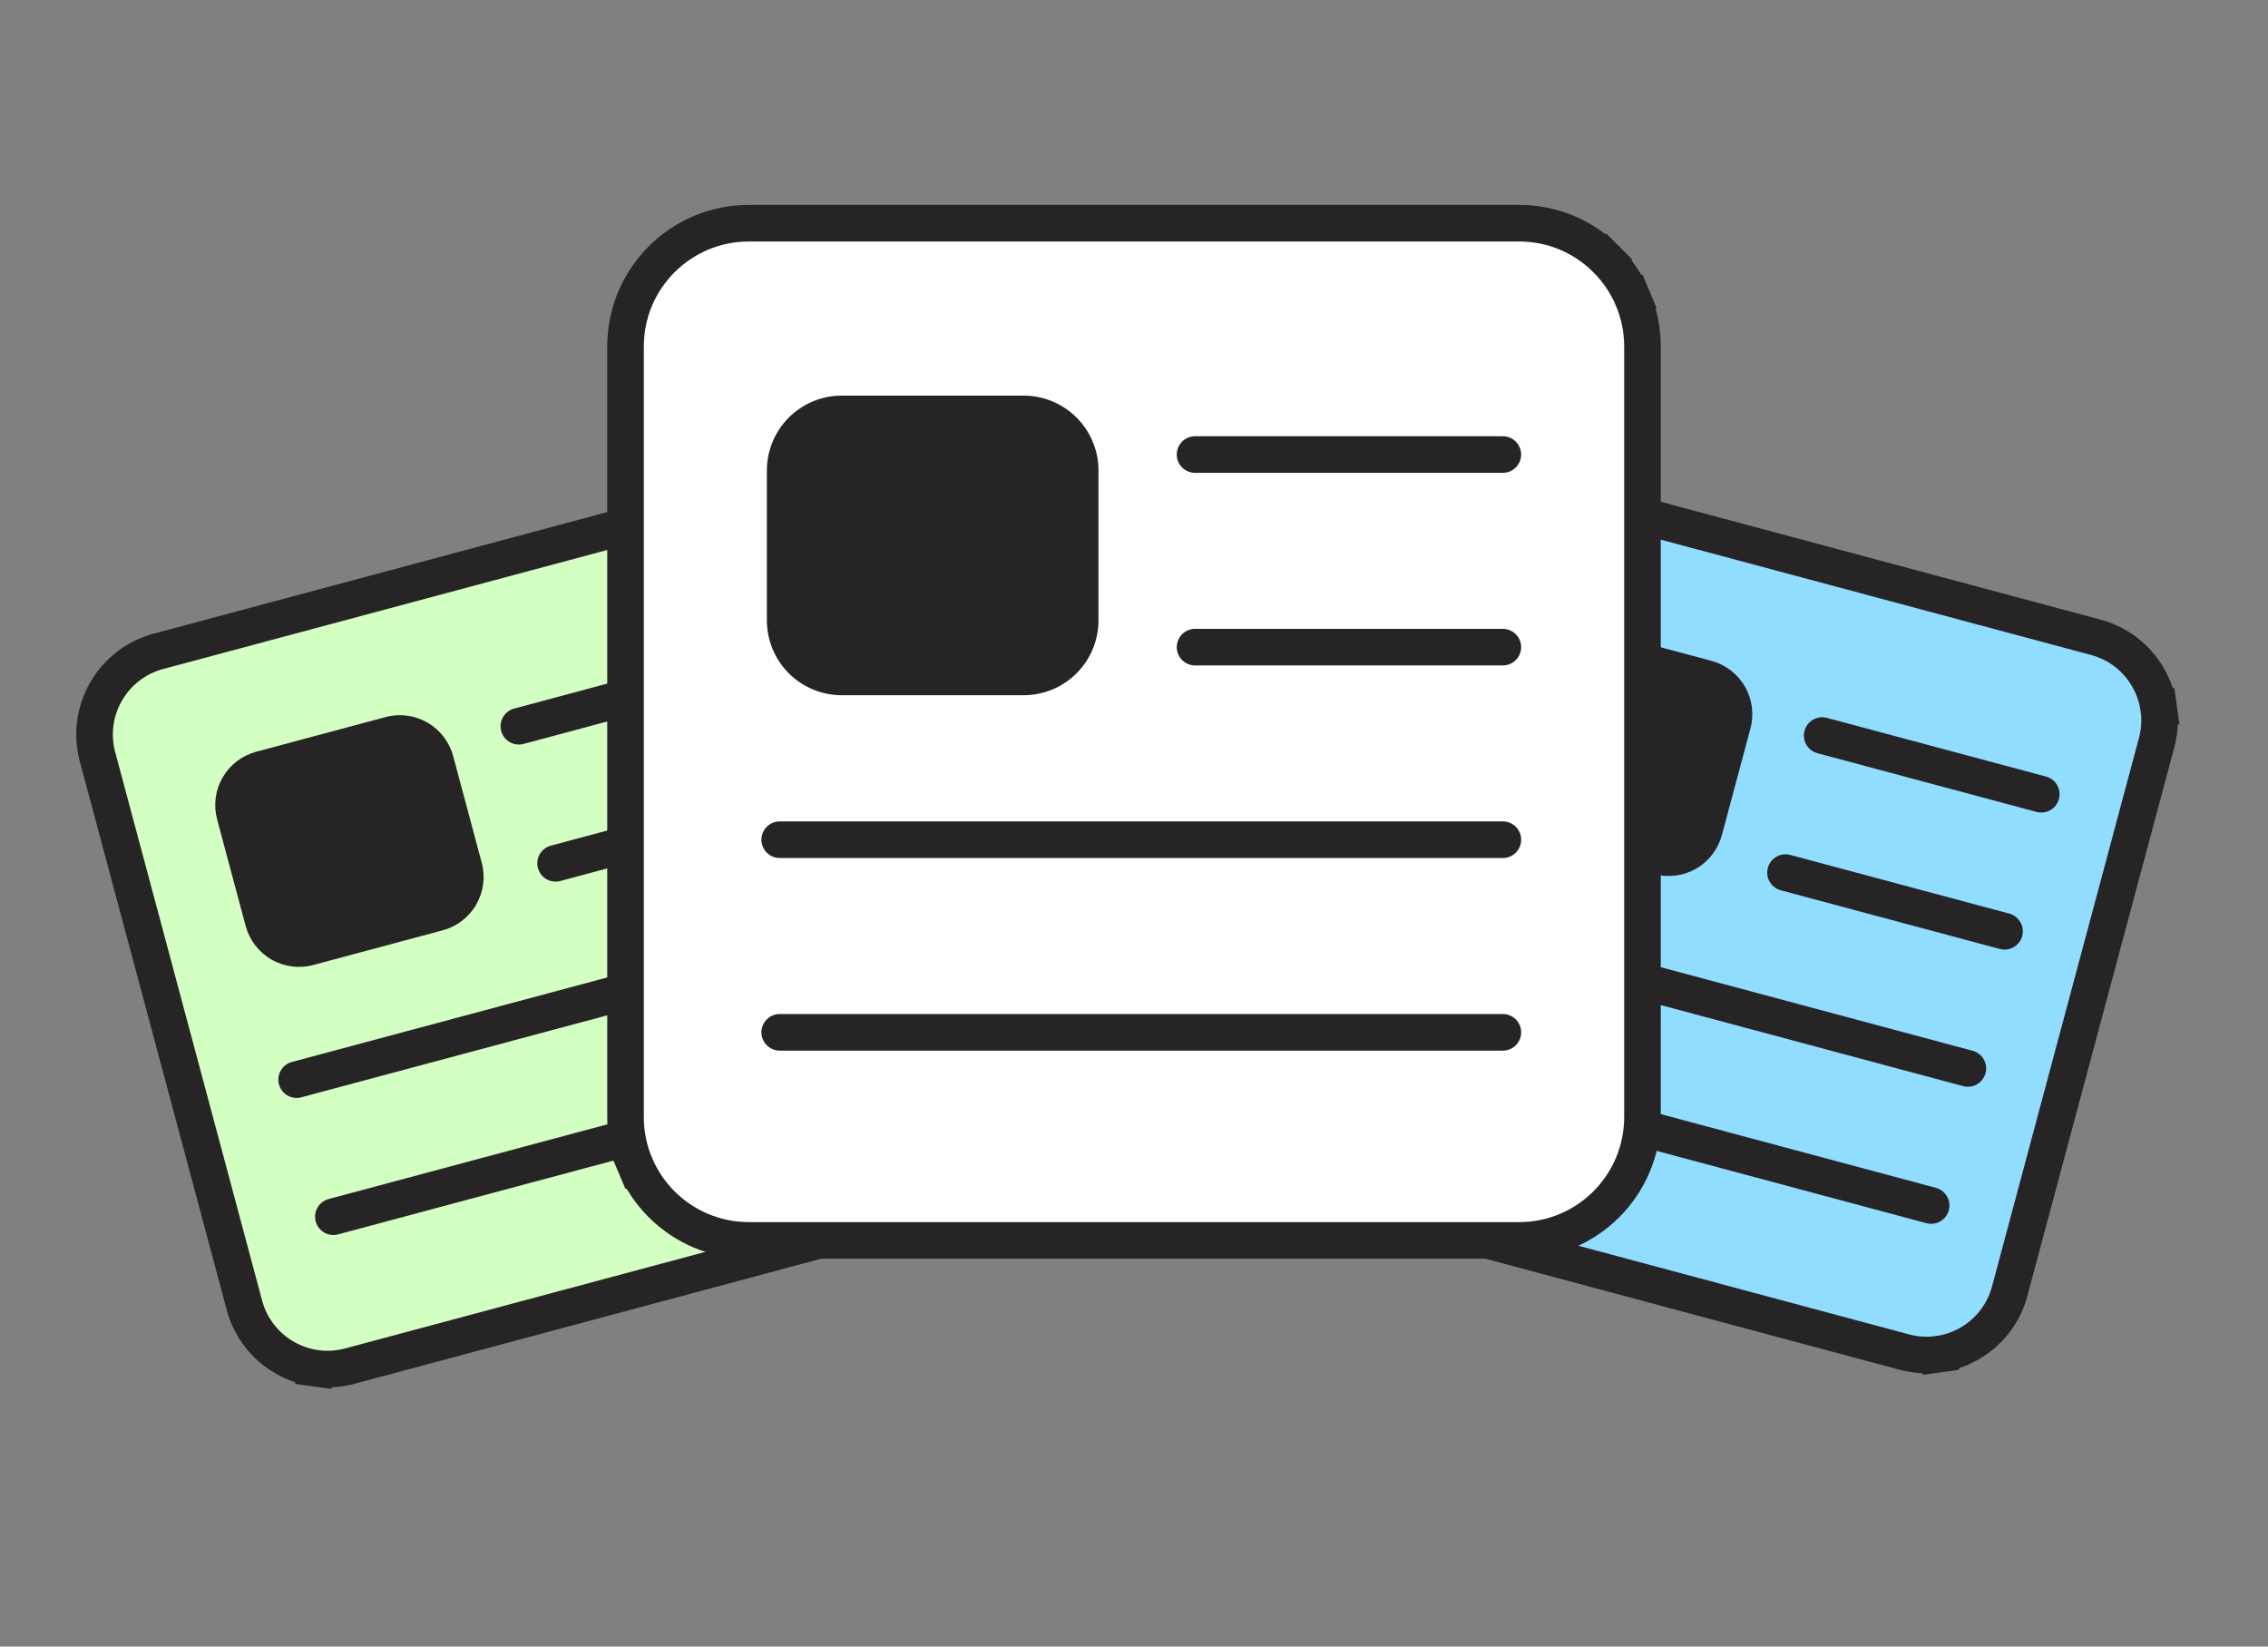 <svg width="62" height="45" viewBox="0 0 62 45" fill="none" xmlns="http://www.w3.org/2000/svg">
    <rect x="0" y="0" width="62" height="45" fill="#808080" stroke="none"/>
    <path d="M40.518 13.636L40.518 13.636C40.783 13.483 41.07 13.384 41.371 13.342C41.682 13.299 41.996 13.319 42.304 13.401L52.81 16.216L57.291 17.417C57.599 17.5 57.88 17.639 58.128 17.832C58.368 18.02 58.567 18.248 58.72 18.514C58.873 18.779 58.972 19.066 59.014 19.367L59.509 19.298L59.014 19.367C59.057 19.678 59.038 19.991 58.955 20.299L54.939 35.287C54.857 35.595 54.717 35.876 54.524 36.124C54.337 36.364 54.108 36.563 53.843 36.716C53.577 36.869 53.291 36.968 52.989 37.01L53.058 37.505L52.989 37.01C52.678 37.053 52.365 37.034 52.057 36.951L37.07 32.935C36.761 32.853 36.481 32.713 36.233 32.52L35.925 32.914L36.233 32.52C35.993 32.333 35.794 32.104 35.641 31.839C35.487 31.573 35.389 31.287 35.347 30.985C35.303 30.674 35.323 30.361 35.405 30.053L39.421 15.065C39.504 14.757 39.643 14.476 39.837 14.229C40.024 13.989 40.252 13.79 40.518 13.636Z"
          fill="#90DDFF" stroke="#262424"/>
    <path d="M43.246 17.113L46.785 18.061C47.171 18.165 47.501 18.418 47.701 18.764C47.901 19.11 47.955 19.522 47.851 19.909L47.071 22.823C46.967 23.209 46.714 23.539 46.368 23.739C46.021 23.939 45.61 23.993 45.223 23.89L41.684 22.941C41.298 22.838 40.968 22.585 40.769 22.238C40.569 21.892 40.514 21.48 40.618 21.094L41.399 18.18C41.502 17.793 41.755 17.464 42.102 17.264C42.448 17.064 42.86 17.009 43.246 17.113V17.113Z"
          fill="#262424"/>
    <path d="M48.81 23.848L54.798 25.452" stroke="#262424" stroke-linecap="round"/>
    <path d="M49.813 20.102L55.802 21.706" stroke="#262424" stroke-linecap="round"/>
    <path d="M39.724 25.43L53.795 29.2" stroke="#262424" stroke-linecap="round"/>
    <path d="M38.72 29.176L52.791 32.946" stroke="#262424" stroke-linecap="round"/>
    <path d="M2.901 18.898L2.901 18.898C3.054 18.632 3.253 18.404 3.493 18.216C3.741 18.023 4.022 17.884 4.33 17.801L14.837 14.986L19.317 13.785C19.625 13.703 19.939 13.683 20.25 13.727C20.551 13.768 20.838 13.867 21.103 14.02C21.369 14.174 21.597 14.373 21.784 14.613L22.179 14.305L21.784 14.613C21.978 14.861 22.117 15.141 22.2 15.45L26.216 30.437C26.298 30.745 26.318 31.058 26.274 31.369C26.232 31.671 26.134 31.957 25.981 32.223C25.827 32.488 25.628 32.717 25.388 32.904L25.696 33.298L25.388 32.904C25.14 33.097 24.86 33.237 24.551 33.319L9.564 37.335C9.256 37.418 8.943 37.437 8.632 37.394L8.563 37.889L8.632 37.394C8.33 37.352 8.044 37.253 7.778 37.1C7.513 36.947 7.284 36.748 7.097 36.508C6.904 36.26 6.764 35.979 6.682 35.671L2.666 20.684C2.583 20.375 2.564 20.062 2.607 19.751C2.649 19.45 2.748 19.163 2.901 18.898Z"
          fill="#D3FFC3" stroke="#262424"/>
    <path d="M7.002 20.545L10.541 19.597C10.927 19.493 11.339 19.548 11.685 19.748C12.032 19.948 12.285 20.277 12.388 20.663L13.169 23.578C13.273 23.964 13.218 24.376 13.018 24.722C12.818 25.069 12.489 25.322 12.102 25.425L8.564 26.373C8.177 26.477 7.765 26.423 7.419 26.223C7.073 26.023 6.82 25.693 6.716 25.307L5.935 22.393C5.832 22.006 5.886 21.594 6.086 21.248C6.286 20.901 6.616 20.649 7.002 20.545V20.545Z"
          fill="#262424"/>
    <path d="M15.188 23.594L21.176 21.989" stroke="#262424" stroke-linecap="round"/>
    <path d="M14.184 19.848L20.172 18.243" stroke="#262424" stroke-linecap="round"/>
    <path d="M8.109 29.506L22.18 25.736" stroke="#262424" stroke-linecap="round"/>
    <path d="M9.113 33.252L23.184 29.482" stroke="#262424" stroke-linecap="round"/>
    <path d="M18.087 7.087L18.087 7.087C18.398 6.777 18.758 6.534 19.16 6.364C19.575 6.189 20.015 6.1 20.472 6.1H35.233H41.527C41.984 6.1 42.425 6.189 42.84 6.364C43.241 6.534 43.602 6.777 43.912 7.087L44.264 6.735L43.912 7.087C44.222 7.398 44.465 7.758 44.635 8.159L45.095 7.965L44.635 8.159C44.81 8.575 44.9 9.015 44.9 9.472V30.527C44.9 30.984 44.81 31.425 44.635 31.84C44.465 32.241 44.222 32.602 43.912 32.912C43.602 33.222 43.241 33.465 42.84 33.635C42.425 33.81 41.984 33.9 41.527 33.9H20.472C20.015 33.9 19.575 33.81 19.16 33.635C18.758 33.465 18.398 33.222 18.087 32.912C17.777 32.602 17.534 32.241 17.364 31.84L16.904 32.035L17.364 31.84C17.189 31.425 17.1 30.984 17.1 30.527V9.472C17.1 9.015 17.189 8.575 17.364 8.159C17.534 7.758 17.777 7.398 18.087 7.087Z"
          fill="white" stroke="#262424"/>
    <path d="M23.011 10.812H27.982C28.525 10.812 29.046 11.028 29.43 11.412C29.814 11.796 30.029 12.316 30.029 12.859V16.954C30.029 17.497 29.814 18.017 29.43 18.401C29.046 18.785 28.525 19 27.982 19H23.011C22.468 19 21.947 18.785 21.563 18.401C21.18 18.017 20.964 17.497 20.964 16.954V12.859C20.964 12.316 21.18 11.796 21.563 11.412C21.947 11.028 22.468 10.812 23.011 10.812V10.812Z"
          fill="#262424"/>
    <path d="M32.669 17.686H41.083" stroke="#262424" stroke-linecap="round"/>
    <path d="M32.669 12.422H41.083" stroke="#262424" stroke-linecap="round"/>
    <path d="M21.315 22.949H41.084" stroke="#262424" stroke-linecap="round"/>
    <path d="M21.315 28.213H41.084" stroke="#262424" stroke-linecap="round"/>
</svg>
